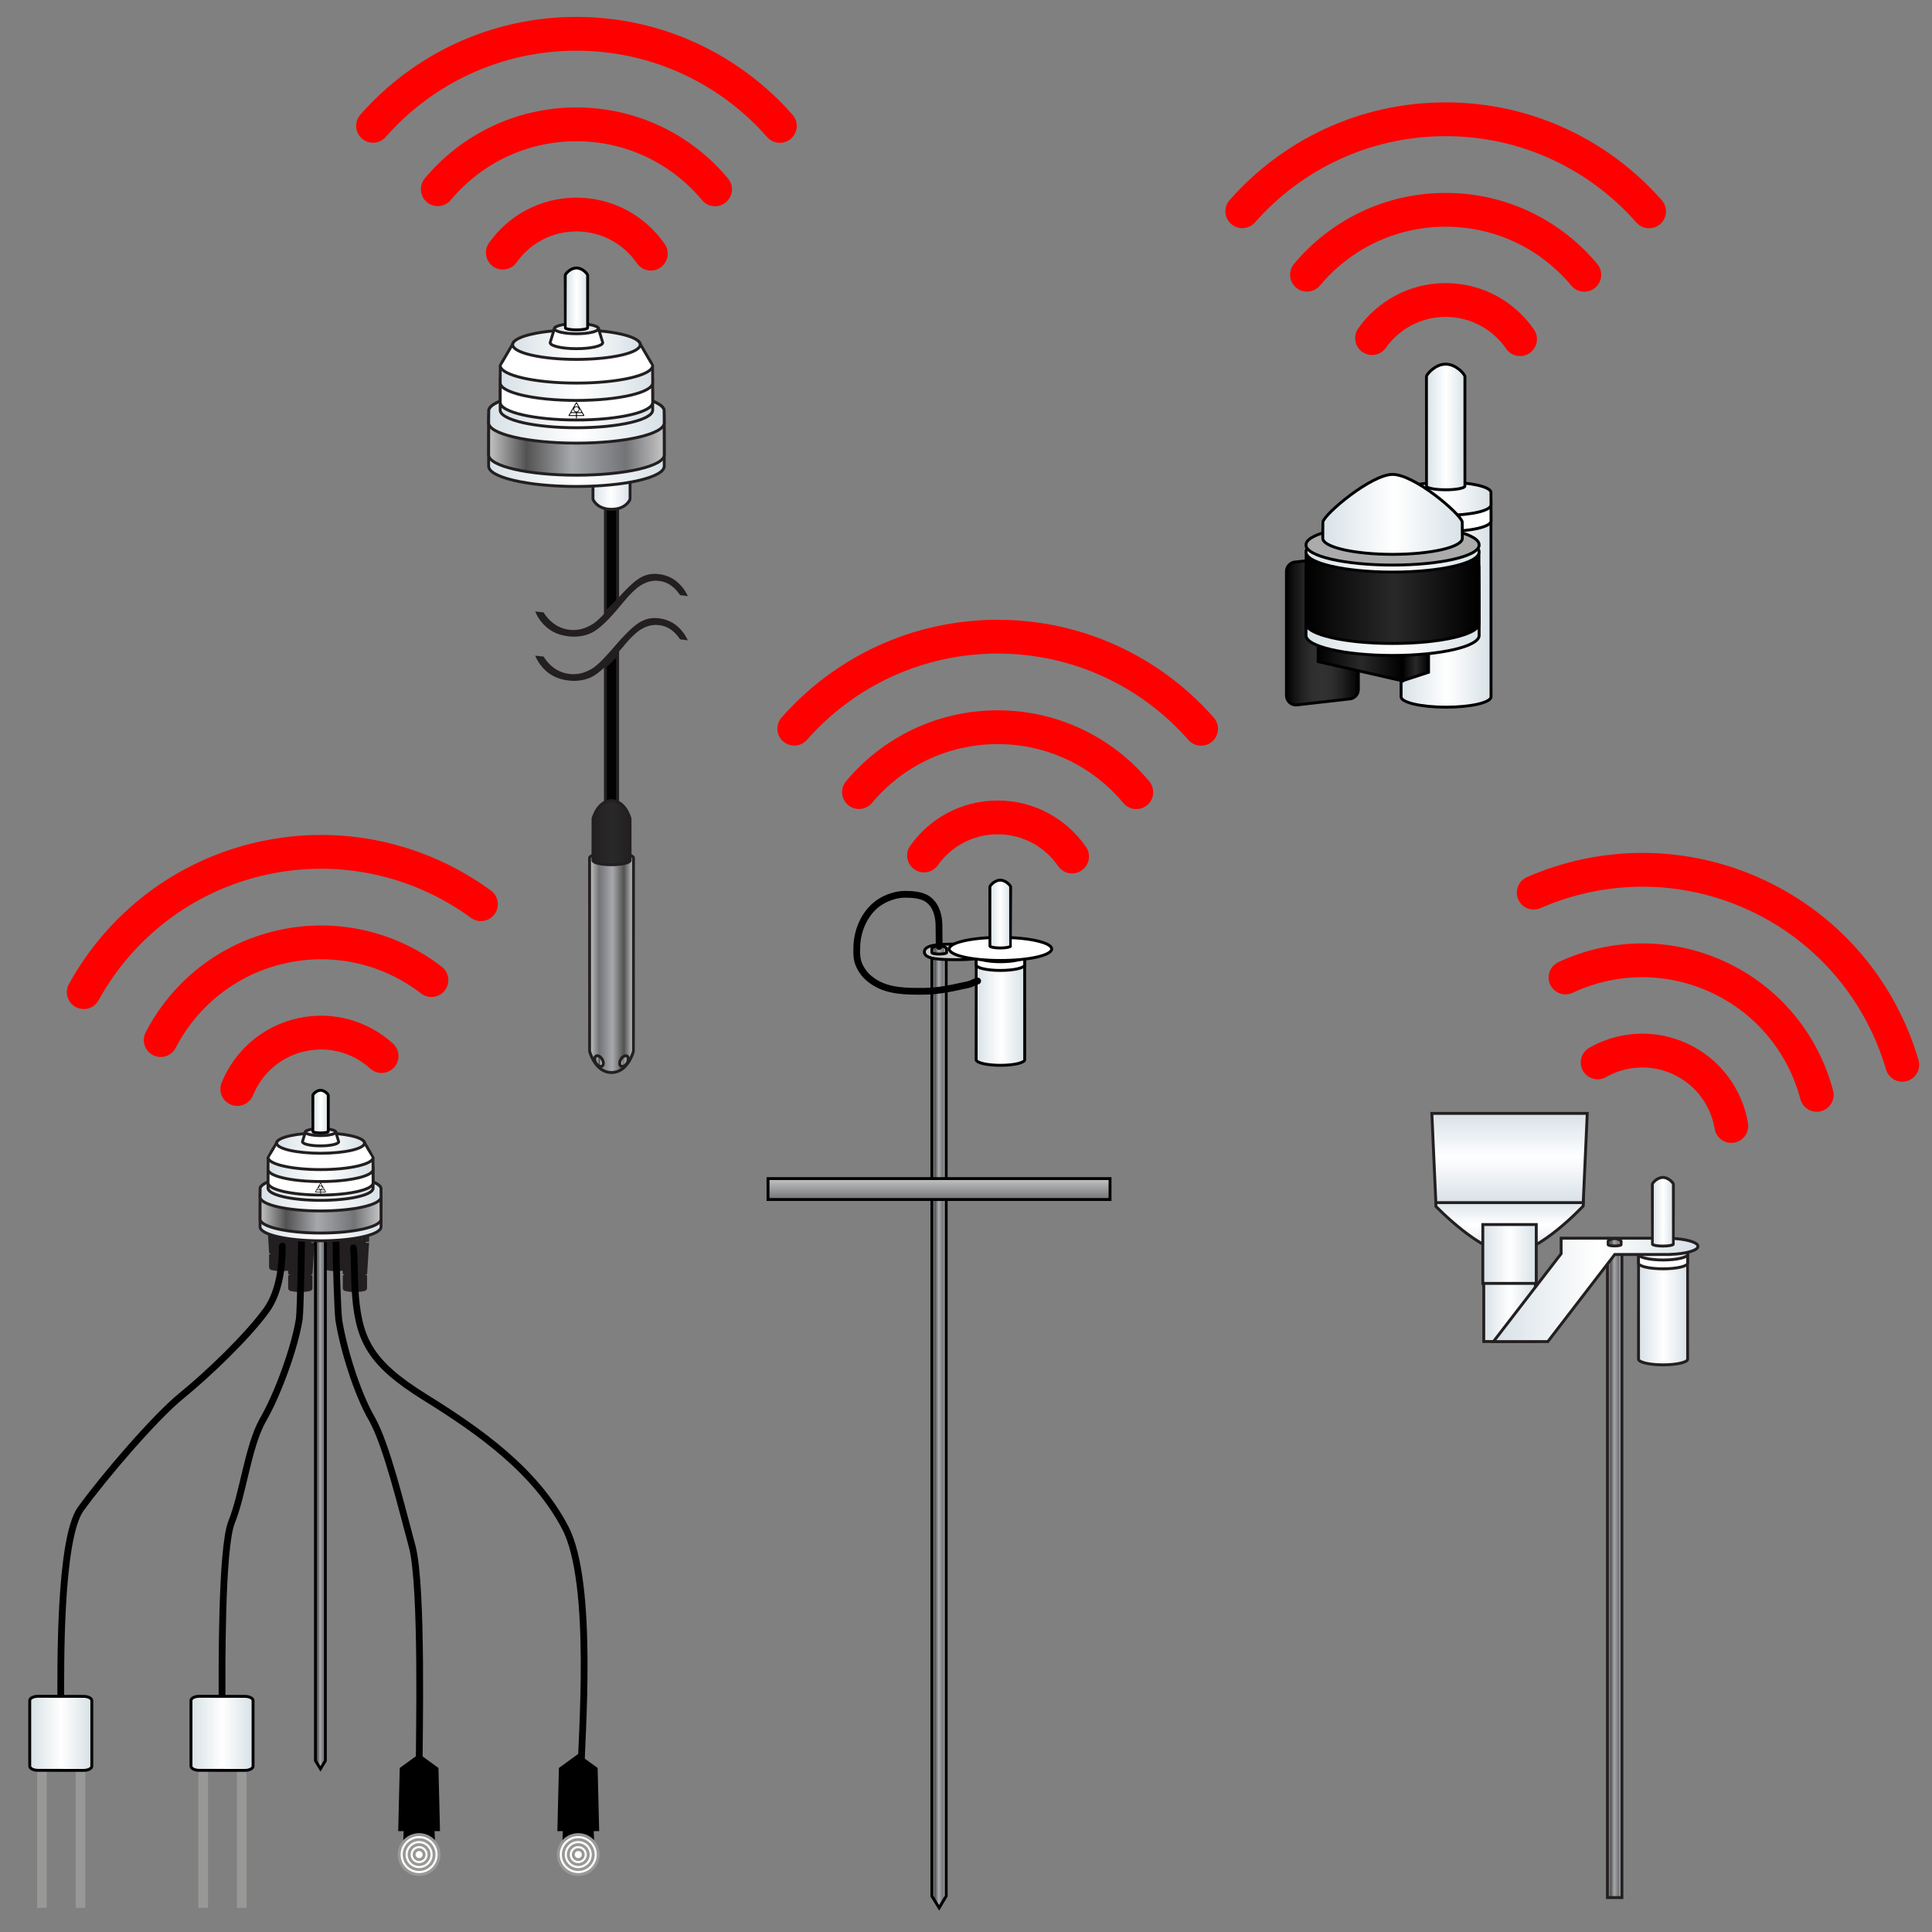 <?xml version="1.0" encoding="utf-8"?>
<!-- Generator: Adobe Illustrator 16.0.0, SVG Export Plug-In . SVG Version: 6.00 Build 0)  -->
<!DOCTYPE svg PUBLIC "-//W3C//DTD SVG 1.1//EN" "http://www.w3.org/Graphics/SVG/1.1/DTD/svg11.dtd">
<svg version="1.1" id="Layer_1" xmlns="http://www.w3.org/2000/svg" xmlns:xlink="http://www.w3.org/1999/xlink" x="0px" y="0px"
	 width="200px" height="200px" viewBox="0 -25 200 200" enable-background="new 0 -25 200 200" xml:space="preserve">
<rect x="0" y="-25" width="200" height="200" fill="#808080" stroke="none"/>
<g>
	<g>
		<g>
			
				<linearGradient id="SVGID_1_" gradientUnits="userSpaceOnUse" x1="-50.234" y1="329.077" x2="-50.234" y2="334.42" gradientTransform="matrix(0 1 1 0 -175.481 156.481)">
				<stop  offset="0" style="stop-color:#D8E1E7"/>
				<stop  offset="0.511" style="stop-color:#FFFFFF"/>
				<stop  offset="0.995" style="stop-color:#D8E1E7"/>
			</linearGradient>
			
				<rect x="153.597" y="98.619" fill="url(#SVGID_1_)" stroke="#231F20" stroke-width="0.3" stroke-miterlimit="10" width="5.343" height="15.256"/>
			
				<linearGradient id="SVGID_2_" gradientUnits="userSpaceOnUse" x1="-46.252" y1="175.227" x2="-46.252" y2="181.003" gradientTransform="matrix(1 0 0 -1 202.52 279.981)">
				<stop  offset="0" style="stop-color:#D8E1E7"/>
				<stop  offset="0.511" style="stop-color:#FFFFFF"/>
				<stop  offset="0.995" style="stop-color:#D8E1E7"/>
			</linearGradient>
			<path fill="url(#SVGID_2_)" stroke="#231F20" stroke-width="0.3" stroke-miterlimit="10" d="M163.896,99.842
				c0,0-4.567,4.911-7.577,4.911s-7.68-4.876-7.68-4.876v-0.9h15.257V99.842z"/>
			
				<linearGradient id="SVGID_3_" gradientUnits="userSpaceOnUse" x1="-51.672" y1="328.981" x2="-51.672" y2="334.515" gradientTransform="matrix(0 1 1 0 -175.481 156.481)">
				<stop  offset="0" style="stop-color:#D8E1E7"/>
				<stop  offset="0.511" style="stop-color:#FFFFFF"/>
				<stop  offset="0.995" style="stop-color:#D8E1E7"/>
			</linearGradient>
			
				<rect x="153.501" y="101.764" fill="url(#SVGID_3_)" stroke="#231F20" stroke-width="0.3" stroke-miterlimit="10" width="5.533" height="6.092"/>
			
				<linearGradient id="SVGID_4_" gradientUnits="userSpaceOnUse" x1="-46.252" y1="180.484" x2="-46.252" y2="189.722" gradientTransform="matrix(1 0 0 -1 202.52 279.981)">
				<stop  offset="0" style="stop-color:#D8E1E7"/>
				<stop  offset="0.511" style="stop-color:#FFFFFF"/>
				<stop  offset="0.995" style="stop-color:#D8E1E7"/>
			</linearGradient>
			<polygon fill="url(#SVGID_4_)" stroke="#231F20" stroke-width="0.3" stroke-miterlimit="10" points="163.896,99.495 
				148.64,99.495 148.224,90.258 164.312,90.258 			"/>
		</g>
		
			<linearGradient id="SVGID_5_" gradientUnits="userSpaceOnUse" x1="-866.015" y1="970.158" x2="-866.015" y2="971.654" gradientTransform="matrix(0 1 1 0 -803.756 1003.85)">
			<stop  offset="0" style="stop-color:#C4C4C4"/>
			<stop  offset="0.215" style="stop-color:#525252"/>
			<stop  offset="0.473" style="stop-color:#A6A8AB"/>
			<stop  offset="0.78" style="stop-color:#737477"/>
			<stop  offset="0.995" style="stop-color:#EAEAEA"/>
		</linearGradient>
		
			<rect x="166.402" y="104.232" fill="url(#SVGID_5_)" stroke="#231F20" stroke-width="0.3" stroke-miterlimit="10" width="1.497" height="67.205"/>
	</g>
	<g>
		
			<linearGradient id="SVGID_6_" gradientUnits="userSpaceOnUse" x1="-32.902" y1="169.76" x2="-27.814" y2="169.76" gradientTransform="matrix(1 0 0 -1 202.52 279.981)">
			<stop  offset="0" style="stop-color:#D8E1E7"/>
			<stop  offset="0.511" style="stop-color:#FFFFFF"/>
			<stop  offset="0.995" style="stop-color:#D8E1E7"/>
		</linearGradient>
		<path fill="url(#SVGID_6_)" stroke="#231F20" stroke-width="0.3" stroke-miterlimit="10" d="M174.706,115.701
			c0,0.324-1.139,0.586-2.544,0.586s-2.544-0.262-2.544-0.586c0-0.013,0.001-10.982,0.004-10.992c0.077-0.31,1.185-0.555,2.54-0.555
			c1.35,0,2.453,0.243,2.538,0.551C174.705,104.717,174.706,115.688,174.706,115.701z"/>
		<path fill="#FFFFFF" stroke="#231F20" stroke-width="0.3" stroke-miterlimit="10" d="M174.706,105.759
			c0,0.325-1.139,0.589-2.544,0.589s-2.544-0.264-2.544-0.589c0-0.011,0.001-0.842,0.004-0.854c0.077-0.308,1.185-0.555,2.54-0.555
			c1.35,0,2.453,0.243,2.538,0.551C174.705,104.913,174.706,105.747,174.706,105.759z"/>
		
			<linearGradient id="SVGID_7_" gradientUnits="userSpaceOnUse" x1="-32.902" y1="175.482" x2="-27.814" y2="175.482" gradientTransform="matrix(1 0 0 -1 202.52 279.981)">
			<stop  offset="0" style="stop-color:#D8E1E7"/>
			<stop  offset="0.511" style="stop-color:#FFFFFF"/>
			<stop  offset="0.995" style="stop-color:#D8E1E7"/>
		</linearGradient>
		<path fill="url(#SVGID_7_)" stroke="#231F20" stroke-width="0.3" stroke-miterlimit="10" d="M174.706,104.845
			c0,0.325-1.139,0.588-2.544,0.588s-2.544-0.263-2.544-0.588c0-0.011,0.001-0.717,0.004-0.729c0.077-0.308,1.185-0.552,2.54-0.552
			c1.35,0,2.453,0.24,2.538,0.548C174.705,104.124,174.706,104.832,174.706,104.845z"/>
		
			<linearGradient id="SVGID_8_" gradientUnits="userSpaceOnUse" x1="-47.919" y1="171.451" x2="-26.747" y2="171.451" gradientTransform="matrix(1 0 0 -1 202.52 279.981)">
			<stop  offset="0" style="stop-color:#D8E1E7"/>
			<stop  offset="0.511" style="stop-color:#FFFFFF"/>
			<stop  offset="0.995" style="stop-color:#D8E1E7"/>
		</linearGradient>
		<path fill="url(#SVGID_8_)" stroke="#231F20" stroke-width="0.3" stroke-miterlimit="10" d="M172.846,103.185v-0.006h-11.24v1.607
			l-7.004,9.093h5.632l6.925-9.015h5.688v-0.006c1.65-0.053,2.928-0.407,2.928-0.838
			C175.773,103.592,174.495,103.237,172.846,103.185z"/>
		
			<linearGradient id="SVGID_9_" gradientUnits="userSpaceOnUse" x1="-31.467" y1="179.541" x2="-29.291" y2="179.541" gradientTransform="matrix(1 0 0 -1 202.52 279.981)">
			<stop  offset="0" style="stop-color:#D8E1E7"/>
			<stop  offset="0.511" style="stop-color:#FFFFFF"/>
			<stop  offset="0.995" style="stop-color:#D8E1E7"/>
		</linearGradient>
		<path fill="url(#SVGID_9_)" stroke="#231F20" stroke-width="0.3" stroke-miterlimit="10" d="M173.229,97.587
			c0,0.003,0,6.2-0.001,6.202c-0.026,0.112-0.503,0.203-1.088,0.203c-0.57,0-1.037-0.085-1.084-0.194
			c-0.002-0.004-0.004-6.206-0.004-6.211c0-0.116,0.488-0.701,1.088-0.701C172.742,96.886,173.229,97.471,173.229,97.587z"/>
	</g>
	
		<linearGradient id="SVGID_10_" gradientUnits="userSpaceOnUse" x1="-36.045" y1="176.383" x2="-34.706" y2="176.383" gradientTransform="matrix(1 0 0 -1 202.52 279.981)">
		<stop  offset="0" style="stop-color:#C4C4C4"/>
		<stop  offset="0.215" style="stop-color:#525252"/>
		<stop  offset="0.473" style="stop-color:#A6A8AB"/>
		<stop  offset="0.78" style="stop-color:#737477"/>
		<stop  offset="0.995" style="stop-color:#EAEAEA"/>
	</linearGradient>
	<path fill="url(#SVGID_10_)" stroke="#231F20" stroke-width="0.3" stroke-miterlimit="10" d="M167.814,103.488
		c0,0.002,0,0.362,0,0.364c-0.016,0.07-0.31,0.125-0.669,0.125c-0.352,0-0.642-0.053-0.67-0.119
		c-0.001-0.004-0.001-0.368-0.001-0.37c0-0.073,0.3-0.27,0.671-0.27C167.515,103.219,167.814,103.415,167.814,103.488z"/>
</g>
<g>
	<g>
		<g>
			<g>
				<g>
					<g>
						<rect x="29.636" y="101.584" fill="#231F20" width="2.917" height="1.965"/>
						<rect x="29.967" y="106.412" fill="#231F20" width="2.255" height="1.6"/>
						<rect x="29.967" y="102.903" fill="#231F20" width="2.255" height="2.046"/>
						<polygon fill="#231F20" points="32.351,106.916 29.838,106.916 29.636,103.654 32.553,103.654 						"/>
						<path fill="#231F20" d="M29.833,107.008v1.349c0,0.156,0.123,0.271,0.283,0.292c0,0,0.413,0.105,0.962,0.105
							c0.549,0,0.982-0.105,0.982-0.105c0.149-0.024,0.285-0.136,0.285-0.292v-1.349H29.833z"/>
						<g>
							<g>
								<rect x="32.268" y="101.776" fill="#333333" width="0.081" height="1.623"/>
							</g>
							<g>
								<rect x="31.782" y="101.776" fill="#333333" width="0.081" height="1.623"/>
							</g>
							<g>
								<rect x="31.294" y="101.776" fill="#333333" width="0.082" height="1.623"/>
							</g>
							<g>
								<rect x="30.808" y="101.776" fill="#333333" width="0.081" height="1.623"/>
							</g>
							<g>
								<rect x="30.321" y="101.776" fill="#333333" width="0.081" height="1.623"/>
							</g>
							<g>
								<rect x="29.834" y="101.776" fill="#333333" width="0.081" height="1.623"/>
							</g>
						</g>
					</g>
				</g>
				<g>
					<g>
						<rect x="35.289" y="101.584" fill="#231F20" width="2.917" height="1.965"/>
						<rect x="35.621" y="106.412" fill="#231F20" width="2.254" height="1.6"/>
						<rect x="35.621" y="102.903" fill="#231F20" width="2.254" height="2.046"/>
						<polygon fill="#231F20" points="38.004,106.916 35.492,106.916 35.289,103.654 38.206,103.654 						"/>
						<path fill="#231F20" d="M35.485,107.008v1.349c0,0.156,0.124,0.271,0.283,0.292c0,0,0.414,0.105,0.962,0.105
							c0.548,0,0.982-0.105,0.982-0.105c0.149-0.024,0.284-0.136,0.284-0.292v-1.349H35.485z"/>
						<g>
							<g>
								<rect x="37.921" y="101.776" fill="#333333" width="0.082" height="1.623"/>
							</g>
							<g>
								<rect x="37.435" y="101.776" fill="#333333" width="0.081" height="1.623"/>
							</g>
							<g>
								<rect x="36.947" y="101.776" fill="#333333" width="0.082" height="1.623"/>
							</g>
							<g>
								<rect x="36.461" y="101.776" fill="#333333" width="0.082" height="1.623"/>
							</g>
							<g>
								<rect x="35.974" y="101.776" fill="#333333" width="0.082" height="1.623"/>
							</g>
							<g>
								<rect x="35.487" y="101.776" fill="#333333" width="0.082" height="1.623"/>
							</g>
						</g>
					</g>
				</g>
				<g>
					<g>
						<rect x="27.658" y="99.418" fill="#231F20" width="2.917" height="1.964"/>
						<rect x="27.989" y="104.245" fill="#231F20" width="2.255" height="1.601"/>
						<rect x="27.989" y="100.736" fill="#231F20" width="2.255" height="2.046"/>
						<polygon fill="#231F20" points="30.372,104.749 27.86,104.749 27.658,101.487 30.576,101.487 						"/>
						<path fill="#231F20" d="M27.854,104.843v1.348c0,0.157,0.123,0.271,0.283,0.291c0,0,0.414,0.106,0.962,0.106
							c0.549,0,0.981-0.104,0.981-0.104c0.15-0.026,0.285-0.136,0.285-0.293v-1.348H27.854z"/>
						<g>
							<g>
								<rect x="30.29" y="99.609" fill="#333333" width="0.081" height="1.623"/>
							</g>
							<g>
								<rect x="29.804" y="99.609" fill="#333333" width="0.081" height="1.623"/>
							</g>
							<g>
								<rect x="29.316" y="99.609" fill="#333333" width="0.082" height="1.623"/>
							</g>
							<g>
								<rect x="28.83" y="99.609" fill="#333333" width="0.081" height="1.623"/>
							</g>
							<g>
								<rect x="28.343" y="99.609" fill="#333333" width="0.082" height="1.623"/>
							</g>
							<g>
								<rect x="27.855" y="99.609" fill="#333333" width="0.082" height="1.623"/>
							</g>
						</g>
					</g>
				</g>
				<g>
					<g>
						<rect x="33.326" y="99.418" fill="#231F20" width="2.917" height="1.964"/>
						<rect x="33.657" y="104.245" fill="#231F20" width="2.255" height="1.601"/>
						<rect x="33.657" y="100.736" fill="#231F20" width="2.255" height="2.046"/>
						<polygon fill="#231F20" points="36.041,104.749 33.529,104.749 33.326,101.487 36.243,101.487 						"/>
						<path fill="#231F20" d="M33.523,104.843v1.348c0,0.157,0.123,0.271,0.283,0.291c0,0,0.414,0.106,0.962,0.106
							s0.982-0.104,0.982-0.104c0.149-0.026,0.284-0.136,0.284-0.293v-1.348H33.523z"/>
						<g>
							<g>
								<rect x="35.958" y="99.609" fill="#333333" width="0.082" height="1.623"/>
							</g>
							<g>
								<rect x="35.471" y="99.609" fill="#333333" width="0.082" height="1.623"/>
							</g>
							<g>
								<rect x="34.985" y="99.609" fill="#333333" width="0.081" height="1.623"/>
							</g>
							<g>
								<rect x="34.498" y="99.609" fill="#333333" width="0.082" height="1.623"/>
							</g>
							<g>
								<rect x="34.011" y="99.609" fill="#333333" width="0.082" height="1.623"/>
							</g>
							<g>
								<rect x="33.524" y="99.609" fill="#333333" width="0.081" height="1.623"/>
							</g>
						</g>
					</g>
				</g>
			</g>
			<g>
				
					<linearGradient id="SVGID_11_" gradientUnits="userSpaceOnUse" x1="-387.181" y1="1377.373" x2="-387.181" y2="1378.398" gradientTransform="matrix(0 1 1 0 -1344.717 513.811)">
					<stop  offset="0" style="stop-color:#C3C3C3"/>
					<stop  offset="0.215" style="stop-color:#535352"/>
					<stop  offset="0.473" style="stop-color:#A7A8AC"/>
					<stop  offset="0.78" style="stop-color:#737678"/>
					<stop  offset="0.995" style="stop-color:#E9E9EA"/>
				</linearGradient>
				<polygon fill="url(#SVGID_11_)" stroke="#000000" stroke-width="0.3" stroke-miterlimit="10" points="32.657,157.268 
					32.657,95.149 33.681,95.149 33.681,157.268 33.177,158.111 				"/>
			</g>
			<g>
				<path fill="none" stroke="#000000" stroke-width="0.7" stroke-linecap="round" stroke-miterlimit="10" d="M22.984,151.011
					c0-2.912-0.091-15.707,0.988-18.441c1.191-2.916,1.696-7.814,3.228-10.551c1.532-2.617,3.331-7.538,3.786-10.511
					c0.113-1.012,0.227-7.07,0.227-8.103"/>
				<path fill="none" stroke="#000000" stroke-width="0.7" stroke-linecap="round" stroke-miterlimit="10" d="M6.292,151.011
					c0-3.355-0.15-16.626,2.044-19.776c2.425-3.355,7.667-9.478,10.432-11.731c2.765-2.252,6.773-6.075,8.799-8.857
					c1.49-2.047,1.661-5.038,1.661-6.647"/>
				<path fill="none" stroke="#000000" stroke-width="0.7" stroke-linecap="round" stroke-miterlimit="10" d="M43.385,158.292
					c0-2.916,0.387-19.144-0.724-23.233c-1.109-4.09-2.625-10.436-4.158-13.172c-1.532-2.616-2.983-7.32-3.438-10.294
					c-0.113-1.012-0.28-5.813-0.28-8.188"/>
				<path fill="none" stroke="#000000" stroke-width="0.7" stroke-linecap="round" stroke-miterlimit="10" d="M60.141,158.662
					c0-3.354,1.426-19.694-1.637-25.534c-3.063-5.84-8.702-9.879-14.522-13.491c-5.82-3.613-6.953-6.067-7.24-11.377
					c-0.08-1.478-0.02-2.905-0.157-4.077"/>
			</g>
			<g>
				
					<linearGradient id="SVGID_12_" gradientUnits="userSpaceOnUse" x1="-175.598" y1="179.94" x2="-163.073" y2="179.94" gradientTransform="matrix(1 0 0 -1 202.52 279.981)">
					<stop  offset="0" style="stop-color:#D8E1E7"/>
					<stop  offset="0.511" style="stop-color:#FFFFFF"/>
					<stop  offset="0.995" style="stop-color:#D8E1E7"/>
				</linearGradient>
				<path fill="url(#SVGID_12_)" stroke="#231F20" stroke-width="0.3" stroke-miterlimit="10" d="M39.447,102.001
					c0,0.8-2.803,1.447-6.262,1.447c-3.458,0-6.263-0.647-6.263-1.447c0-0.028,0.005-3.977,0.011-4.004
					c0.188-0.761,2.915-1.364,6.252-1.364c3.322,0,6.041,0.598,6.249,1.354C39.443,98.018,39.447,101.969,39.447,102.001z"/>
				
					<linearGradient id="SVGID_13_" gradientUnits="userSpaceOnUse" x1="-175.598" y1="180.064" x2="-163.073" y2="180.064" gradientTransform="matrix(1 0 0 -1 202.52 279.981)">
					<stop  offset="0" style="stop-color:#C4C4C4"/>
					<stop  offset="0.215" style="stop-color:#525252"/>
					<stop  offset="0.473" style="stop-color:#A6A8AB"/>
					<stop  offset="0.78" style="stop-color:#737477"/>
					<stop  offset="0.995" style="stop-color:#C4C4C4"/>
				</linearGradient>
				<path fill="url(#SVGID_13_)" stroke="#231F20" stroke-width="0.3" stroke-miterlimit="10" d="M39.447,101.198
					c0,0.799-2.803,1.446-6.262,1.446c-3.458,0-6.263-0.647-6.263-1.446c0-0.028,0.005-2.618,0.011-2.645
					c0.188-0.761,2.915-1.364,6.252-1.364c3.322,0,6.041,0.598,6.249,1.354C39.443,98.575,39.447,101.166,39.447,101.198z"/>
				
					<linearGradient id="SVGID_14_" gradientUnits="userSpaceOnUse" x1="-175.598" y1="181.485" x2="-163.073" y2="181.485" gradientTransform="matrix(1 0 0 -1 202.52 279.981)">
					<stop  offset="0" style="stop-color:#D8E1E7"/>
					<stop  offset="0.511" style="stop-color:#FFFFFF"/>
					<stop  offset="0.995" style="stop-color:#D8E1E7"/>
				</linearGradient>
				<path fill="url(#SVGID_14_)" stroke="#231F20" stroke-width="0.3" stroke-miterlimit="10" d="M39.447,98.91
					c0,0.799-2.803,1.447-6.262,1.447c-3.458,0-6.263-0.648-6.263-1.447c0-0.029,0.005-0.886,0.011-0.913
					c0.188-0.761,2.915-1.364,6.252-1.364c3.322,0,6.041,0.598,6.249,1.354C39.443,98.018,39.447,98.879,39.447,98.91z"/>
				
					<linearGradient id="SVGID_15_" gradientUnits="userSpaceOnUse" x1="-174.773" y1="183.062" x2="-163.897" y2="183.062" gradientTransform="matrix(1 0 0 -1 202.52 279.981)">
					<stop  offset="0" style="stop-color:#D8E1E7"/>
					<stop  offset="0.511" style="stop-color:#FFFFFF"/>
					<stop  offset="0.995" style="stop-color:#D8E1E7"/>
				</linearGradient>
				<path fill="url(#SVGID_15_)" stroke="#231F20" stroke-width="0.3" stroke-miterlimit="10" d="M38.624,98.003
					c0,0.695-2.435,1.257-5.438,1.257c-3.004,0-5.438-0.563-5.438-1.257c0-0.024,0.003-2.218,0.009-2.242
					c0.164-0.661,2.531-1.185,5.429-1.185c2.885,0,5.246,0.52,5.426,1.176C38.619,95.779,38.624,97.977,38.624,98.003z"/>
				<path fill="#FFFFFF" stroke="#231F20" stroke-width="0.3" stroke-miterlimit="10" d="M38.624,97.452
					c0,0.695-2.435,1.257-5.438,1.257c-3.004,0-5.438-0.562-5.438-1.257c0-0.024,0.003-1.245,0.009-1.27
					c0.164-0.66,2.531-1.184,5.429-1.184c2.885,0,5.246,0.519,5.426,1.176C38.619,96.201,38.624,97.424,38.624,97.452z"/>
				
					<linearGradient id="SVGID_16_" gradientUnits="userSpaceOnUse" x1="-174.773" y1="184.452" x2="-163.897" y2="184.452" gradientTransform="matrix(1 0 0 -1 202.52 279.981)">
					<stop  offset="0" style="stop-color:#D8E1E7"/>
					<stop  offset="0.511" style="stop-color:#FFFFFF"/>
					<stop  offset="0.995" style="stop-color:#D8E1E7"/>
				</linearGradient>
				<path fill="url(#SVGID_16_)" stroke="#231F20" stroke-width="0.3" stroke-miterlimit="10" d="M38.624,96.055
					c0,0.696-2.435,1.258-5.438,1.258c-3.004,0-5.438-0.563-5.438-1.258c0-0.024,0.003-1.102,0.009-1.125
					c0.164-0.661,2.531-1.185,5.429-1.185c2.885,0,5.246,0.52,5.426,1.176C38.619,94.948,38.624,96.028,38.624,96.055z"/>
				<path fill="#FFFFFF" stroke="#231F20" stroke-width="0.3" stroke-miterlimit="10" d="M38.624,94.818
					c0,0.695-2.435,1.258-5.438,1.258c-3.004,0-5.438-0.563-5.438-1.258c0-0.024,0.869-1.472,0.874-1.497
					c0.164-0.661,1.667-0.442,4.564-0.442c2.885,0,4.38-0.222,4.561,0.434C37.753,93.34,38.624,94.791,38.624,94.818z"/>
				
					<linearGradient id="SVGID_17_" gradientUnits="userSpaceOnUse" x1="-173.882" y1="186.647" x2="-164.788" y2="186.647" gradientTransform="matrix(1 0 0 -1 202.52 279.981)">
					<stop  offset="0" style="stop-color:#D8E1E7"/>
					<stop  offset="0.511" style="stop-color:#FFFFFF"/>
					<stop  offset="0.995" style="stop-color:#D8E1E7"/>
				</linearGradient>
				<path fill="url(#SVGID_17_)" stroke="#231F20" stroke-width="0.3" stroke-miterlimit="10" d="M37.732,93.334
					c0,0.581-2.035,1.052-4.547,1.052c-2.511,0-4.547-0.471-4.547-1.052c0-0.02,0.002-0.042,0.007-0.063
					c0.137-0.552,2.117-0.991,4.54-0.991c2.413,0,4.386,0.435,4.538,0.983C37.729,93.288,37.732,93.312,37.732,93.334z"/>
				<path fill="#FFFFFF" stroke="#231F20" stroke-width="0.3" stroke-miterlimit="10" d="M35.06,93.188
					c0,0.238-0.839,0.433-1.875,0.433s-1.875-0.194-1.875-0.433c0-0.008,0.299-0.991,0.302-1c0.056-0.228,0.574-0.152,1.573-0.152
					c0.995,0,1.51-0.077,1.573,0.149C34.76,92.195,35.06,93.179,35.06,93.188z"/>
				
					<linearGradient id="SVGID_18_" gradientUnits="userSpaceOnUse" x1="-170.902" y1="187.787" x2="-167.767" y2="187.787" gradientTransform="matrix(1 0 0 -1 202.52 279.981)">
					<stop  offset="0" style="stop-color:#D8E1E7"/>
					<stop  offset="0.511" style="stop-color:#FFFFFF"/>
					<stop  offset="0.995" style="stop-color:#D8E1E7"/>
				</linearGradient>
				<path fill="url(#SVGID_18_)" stroke="#231F20" stroke-width="0.3" stroke-miterlimit="10" d="M34.753,92.193
					c0,0.201-0.702,0.363-1.568,0.363c-0.866,0-1.568-0.162-1.568-0.363c0-0.007,0-0.015,0.002-0.021
					c0.047-0.191,0.73-0.341,1.566-0.341c0.833,0,1.513,0.149,1.565,0.339C34.752,92.177,34.753,92.185,34.753,92.193z"/>
				<g>
					<g>
						<g>
							<path d="M33.217,98.423c0,0.06,0,0.116,0,0.175c-0.022,0-0.042,0-0.063,0c0-0.059,0-0.115,0-0.175c-0.008,0-0.014,0-0.021,0
								c-0.158,0-0.317,0-0.475,0c-0.013,0-0.027-0.001-0.035-0.016c-0.009-0.014-0.003-0.026,0.004-0.038
								c0.025-0.042,0.05-0.085,0.075-0.127c0.029-0.051,0.059-0.101,0.087-0.152c0.029-0.048,0.057-0.099,0.085-0.149
								c0.029-0.05,0.059-0.1,0.088-0.15c0.029-0.051,0.058-0.104,0.087-0.154c0.029-0.051,0.059-0.101,0.088-0.151
								c0.005-0.009,0.011-0.019,0.016-0.029c0.007-0.012,0.018-0.017,0.031-0.017c0.013,0,0.023,0.006,0.03,0.017
								c0.053,0.092,0.106,0.185,0.159,0.275c0.041,0.071,0.082,0.144,0.124,0.216c0.047,0.083,0.096,0.166,0.144,0.249
								c0.034,0.059,0.067,0.117,0.102,0.176c0.016,0.028,0.002,0.051-0.032,0.051c-0.158,0-0.317,0-0.475,0
								C33.232,98.423,33.226,98.423,33.217,98.423z M33.183,98.108c0.095,0,0.162-0.071,0.164-0.156
								c0.003-0.097-0.073-0.166-0.156-0.168c-0.1-0.004-0.168,0.073-0.171,0.158C33.018,98.037,33.093,98.109,33.183,98.108z
								 M33.218,98.361c0.15,0,0.299,0,0.449,0c-0.001-0.004-0.002-0.007-0.004-0.009c-0.023-0.042-0.047-0.082-0.07-0.124
								c-0.005-0.009-0.01-0.013-0.021-0.013c-0.112,0.001-0.225,0.001-0.338,0.001c-0.005,0-0.009,0.001-0.015,0.001
								C33.218,98.266,33.218,98.313,33.218,98.361z M33.152,98.361c0-0.05,0-0.097,0-0.144c-0.002,0-0.002,0-0.002,0
								c-0.119,0-0.237-0.001-0.355,0c-0.005,0-0.014,0.005-0.018,0.01c-0.016,0.026-0.03,0.052-0.044,0.081
								c-0.01,0.017-0.02,0.035-0.029,0.053C32.854,98.361,33.002,98.361,33.152,98.361z M33.549,98.153
								c-0.053-0.092-0.105-0.182-0.158-0.274c0.027,0.094-0.006,0.223-0.154,0.274C33.341,98.153,33.444,98.153,33.549,98.153z
								 M32.974,97.89c-0.051,0.089-0.101,0.176-0.152,0.264c0.105,0,0.207,0,0.312,0C33.001,98.109,32.953,97.995,32.974,97.89z
								 M33.338,97.789c-0.051-0.087-0.101-0.176-0.153-0.266c-0.052,0.089-0.101,0.177-0.15,0.261
								C33.137,97.707,33.237,97.707,33.338,97.789z"/>
						</g>
					</g>
				</g>
				
					<linearGradient id="SVGID_19_" gradientUnits="userSpaceOnUse" x1="-825.173" y1="-1201.133" x2="-823.575" y2="-1201.133" gradientTransform="matrix(1 0 0 -1 857.56 -1111.059)">
					<stop  offset="0" style="stop-color:#D7E1E5"/>
					<stop  offset="0.511" style="stop-color:#FFFFFF"/>
					<stop  offset="0.995" style="stop-color:#D7E1E5"/>
				</linearGradient>
				<path fill="url(#SVGID_19_)" stroke="#000000" stroke-width="0.3" stroke-miterlimit="10" d="M33.984,88.381
					c0,0.002-0.001,3.75-0.002,3.753c-0.019,0.082-0.368,0.147-0.797,0.147c-0.419,0-0.762-0.062-0.796-0.141
					c-0.002-0.005-0.003-3.755-0.003-3.76c0-0.085,0.357-0.515,0.799-0.515C33.627,87.866,33.984,88.296,33.984,88.381z"/>
			</g>
		</g>
		<g>
			<g>
				<line fill="none" stroke="#989897" stroke-miterlimit="10" x1="8.336" y1="156.913" x2="8.336" y2="172.5"/>
				<line fill="none" stroke="#989897" stroke-miterlimit="10" x1="4.343" y1="156.913" x2="4.343" y2="172.5"/>
				
					<linearGradient id="SVGID_20_" gradientUnits="userSpaceOnUse" x1="14469.137" y1="-365.496" x2="14475.562" y2="-365.496" gradientTransform="matrix(1 0 0 -1 -14466.059 -211.06)">
					<stop  offset="0" style="stop-color:#D7E1E5"/>
					<stop  offset="0.511" style="stop-color:#FFFFFF"/>
					<stop  offset="0.995" style="stop-color:#D7E1E5"/>
				</linearGradient>
				<path fill="url(#SVGID_20_)" stroke="#000000" stroke-width="0.3" stroke-miterlimit="10" d="M9.504,157.835
					c0,0.24-0.383,0.435-0.856,0.435l-4.713-0.006c-0.473,0-0.857-0.196-0.857-0.438v-6.789c0-0.242,0.384-0.437,0.857-0.437
					l4.713,0.008c0.473,0,0.856,0.194,0.856,0.435V157.835z"/>
			</g>
			<g>
				<line fill="none" stroke="#989897" stroke-miterlimit="10" x1="25.029" y1="156.913" x2="25.029" y2="172.5"/>
				<line fill="none" stroke="#989897" stroke-miterlimit="10" x1="21.036" y1="156.913" x2="21.036" y2="172.5"/>
				
					<linearGradient id="SVGID_21_" gradientUnits="userSpaceOnUse" x1="14485.83" y1="-365.496" x2="14492.256" y2="-365.496" gradientTransform="matrix(1 0 0 -1 -14466.059 -211.06)">
					<stop  offset="0" style="stop-color:#D7E1E5"/>
					<stop  offset="0.511" style="stop-color:#FFFFFF"/>
					<stop  offset="0.995" style="stop-color:#D7E1E5"/>
				</linearGradient>
				<path fill="url(#SVGID_21_)" stroke="#000000" stroke-width="0.3" stroke-miterlimit="10" d="M26.197,157.835
					c0,0.24-0.384,0.435-0.856,0.435l-4.713-0.006c-0.473,0-0.857-0.196-0.857-0.438v-6.789c0-0.242,0.384-0.437,0.857-0.437
					l4.713,0.008c0.473,0,0.856,0.194,0.856,0.435V157.835z"/>
			</g>
		</g>
	</g>
	<g>
		<polygon points="45.039,165.9 41.732,165.9 41.931,161.154 43.386,160.097 44.841,161.154 		"/>
		<g>
			<circle fill="#FFFFFF" stroke="#989897" stroke-width="0.3" stroke-miterlimit="10" cx="43.386" cy="166.985" r="2.066"/>
			<circle fill="#FFFFFF" stroke="#989897" stroke-width="0.3" stroke-miterlimit="10" cx="43.386" cy="166.985" r="1.55"/>
			<circle fill="#FFFFFF" stroke="#989897" stroke-width="0.3" stroke-miterlimit="10" cx="43.386" cy="166.986" r="1.033"/>
			<circle fill="#FFFFFF" stroke="#989897" stroke-width="0.3" stroke-miterlimit="10" cx="43.386" cy="166.986" r="0.516"/>
		</g>
		<polygon points="45.549,164.557 41.222,164.557 41.381,158.019 43.386,156.563 45.39,158.019 		"/>
	</g>
	<g>
		<polygon points="61.516,165.9 58.208,165.9 58.407,161.154 59.862,160.097 61.317,161.154 		"/>
		<g>
			<circle fill="#FFFFFF" stroke="#989897" stroke-width="0.3" stroke-miterlimit="10" cx="59.862" cy="166.985" r="2.066"/>
			<circle fill="#FFFFFF" stroke="#989897" stroke-width="0.3" stroke-miterlimit="10" cx="59.862" cy="166.985" r="1.55"/>
			<circle fill="#FFFFFF" stroke="#989897" stroke-width="0.3" stroke-miterlimit="10" cx="59.862" cy="166.986" r="1.033"/>
			<circle fill="#FFFFFF" stroke="#989897" stroke-width="0.3" stroke-miterlimit="10" cx="59.862" cy="166.986" r="0.516"/>
		</g>
		<polygon points="62.026,164.557 57.699,164.557 57.858,158.019 59.862,156.563 61.867,158.019 		"/>
	</g>
</g>
<g>
	<g>
		<g>
			
				<linearGradient id="SVGID_22_" gradientUnits="userSpaceOnUse" x1="-880.773" y1="899.224" x2="-880.773" y2="900.703" gradientTransform="matrix(0 1 1 0 -802.756 1003.85)">
				<stop  offset="0" style="stop-color:#C4C4C4"/>
				<stop  offset="0.215" style="stop-color:#525252"/>
				<stop  offset="0.473" style="stop-color:#A7A9AC"/>
				<stop  offset="0.78" style="stop-color:#737577"/>
				<stop  offset="0.995" style="stop-color:#EAEAEA"/>
			</linearGradient>
			<polygon fill="url(#SVGID_22_)" stroke="#000000" stroke-width="0.3" stroke-miterlimit="10" points="96.468,171.281 
				96.468,73.653 97.948,73.653 97.948,171.281 97.22,172.5 			"/>
		</g>
		<g>
			
				<linearGradient id="SVGID_23_" gradientUnits="userSpaceOnUse" x1="-101.467" y1="200.694" x2="-96.444" y2="200.694" gradientTransform="matrix(1 0 0 -1 202.52 279.981)">
				<stop  offset="0" style="stop-color:#D8E2E7"/>
				<stop  offset="0.511" style="stop-color:#FFFFFF"/>
				<stop  offset="0.995" style="stop-color:#D8E2E7"/>
			</linearGradient>
			<path fill="url(#SVGID_23_)" stroke="#000000" stroke-width="0.3" stroke-miterlimit="10" d="M106.076,84.699
				c0,0.319-1.123,0.581-2.511,0.581c-1.387,0-2.513-0.261-2.513-0.581c0-0.012,0.001-10.848,0.005-10.858
				c0.074-0.306,1.171-0.548,2.509-0.548c1.333,0,2.424,0.24,2.508,0.543C106.075,73.849,106.076,84.687,106.076,84.699z"/>
			<path fill="#FFFFFF" stroke="#000000" stroke-width="0.3" stroke-miterlimit="10" d="M106.076,74.878
				c0,0.321-1.123,0.581-2.511,0.581c-1.387,0-2.513-0.26-2.513-0.581c0-0.011,0.001-0.832,0.005-0.843
				c0.074-0.305,1.171-0.545,2.509-0.545c1.333,0,2.424,0.239,2.508,0.542C106.075,74.044,106.076,74.865,106.076,74.878z"/>
			
				<linearGradient id="SVGID_24_" gradientUnits="userSpaceOnUse" x1="-101.467" y1="206.348" x2="-96.444" y2="206.348" gradientTransform="matrix(1 0 0 -1 202.52 279.981)">
				<stop  offset="0" style="stop-color:#D8E2E7"/>
				<stop  offset="0.511" style="stop-color:#FFFFFF"/>
				<stop  offset="0.995" style="stop-color:#D8E2E7"/>
			</linearGradient>
			<path fill="url(#SVGID_24_)" stroke="#000000" stroke-width="0.3" stroke-miterlimit="10" d="M106.076,73.977
				c0,0.321-1.123,0.581-2.511,0.581c-1.387,0-2.513-0.26-2.513-0.581c0-0.011,0.001-0.709,0.005-0.72
				c0.074-0.306,1.171-0.547,2.509-0.547c1.333,0,2.424,0.24,2.508,0.543C106.075,73.264,106.076,73.964,106.076,73.977z"/>
			<path fill="#CCCCCC" stroke="#000000" stroke-width="0.3" stroke-miterlimit="10" d="M102.86,73.539
				c0,0.446-1.605,0.807-3.584,0.807c-1.98,0-3.586-0.035-3.586-0.807c0-0.772,1.605-0.807,3.586-0.807
				C101.255,72.732,102.86,73.094,102.86,73.539z"/>
			
				<ellipse fill="#FFFFFF" stroke="#000000" stroke-width="0.3" stroke-miterlimit="10" cx="103.566" cy="73.234" rx="5.305" ry="1.194"/>
			
				<linearGradient id="SVGID_25_" gradientUnits="userSpaceOnUse" x1="-100.051" y1="210.357" x2="-97.9" y2="210.357" gradientTransform="matrix(1 0 0 -1 202.52 279.981)">
				<stop  offset="0" style="stop-color:#D8E2E7"/>
				<stop  offset="0.511" style="stop-color:#FFFFFF"/>
				<stop  offset="0.995" style="stop-color:#D8E2E7"/>
			</linearGradient>
			<path fill="url(#SVGID_25_)" stroke="#000000" stroke-width="0.3" stroke-miterlimit="10" d="M104.62,66.806
				c0,0.003,0,6.125-0.003,6.129c-0.024,0.11-0.495,0.199-1.072,0.199c-0.564,0-1.025-0.085-1.072-0.192
				c-0.002-0.006-0.004-6.13-0.004-6.136c0-0.115,0.482-0.693,1.076-0.693C104.139,66.113,104.62,66.691,104.62,66.806z"/>
			
				<linearGradient id="SVGID_26_" gradientUnits="userSpaceOnUse" x1="-106.058" y1="206.649" x2="-104.53" y2="206.649" gradientTransform="matrix(1 0 0 -1 202.52 279.981)">
				<stop  offset="0" style="stop-color:#C4C4C4"/>
				<stop  offset="0.215" style="stop-color:#525252"/>
				<stop  offset="0.473" style="stop-color:#A7A9AC"/>
				<stop  offset="0.78" style="stop-color:#737577"/>
				<stop  offset="0.995" style="stop-color:#EAEAEA"/>
			</linearGradient>
			<path fill="url(#SVGID_26_)" stroke="#000000" stroke-width="0.3" stroke-miterlimit="10" d="M97.99,73.205
				c0,0.002,0,0.413-0.001,0.416c-0.019,0.078-0.352,0.142-0.762,0.142c-0.4,0-0.729-0.059-0.762-0.136
				c-0.001-0.005-0.002-0.418-0.002-0.422c0-0.082,0.342-0.305,0.764-0.305C97.648,72.9,97.99,73.123,97.99,73.205z"/>
		</g>
	</g>
	
		<linearGradient id="SVGID_27_" gradientUnits="userSpaceOnUse" x1="-3316.581" y1="-5503.247" x2="-3316.581" y2="-5501.08" gradientTransform="matrix(-1 0 0 1 -3219.373 5600.254)">
		<stop  offset="0" style="stop-color:#C4C4C4"/>
		<stop  offset="1" style="stop-color:#737577"/>
	</linearGradient>
	
		<rect x="79.505" y="97.007" fill="url(#SVGID_27_)" stroke="#000000" stroke-width="0.3" stroke-miterlimit="10" width="35.405" height="2.167"/>
	<path fill="none" stroke="#000000" stroke-width="0.7" stroke-linecap="round" stroke-miterlimit="10" d="M97.223,72.979
		c0-0.359-0.019-1.683-0.019-2.088c0-1.009-0.249-2.118-1.109-2.768c-0.656-0.497-1.674-0.544-2.442-0.545
		c-0.828-0.002-1.808,0.325-2.515,0.771c-1.522,0.957-2.378,2.814-2.439,4.583c-0.024,0.712-0.045,1.386,0.267,2.034
		c0.354,0.735,0.762,1.184,1.437,1.642c1.541,1.045,3.524,1.023,5.321,1.008c1.275-0.01,2.669-0.278,3.896-0.561
		c0.313-0.073,0.606-0.105,0.899-0.219c0.234-0.093,0.443-0.218,0.688-0.283"/>
</g>
<g>
	<g>
		<g>
			<g>
				<polygon fill="#020202" stroke="#231F20" stroke-width="0.3" stroke-miterlimit="10" points="62.671,38.436 63.937,37.18 
					63.937,26.008 62.671,26.008 				"/>
				<polygon fill="#020202" stroke="#231F20" stroke-width="0.3" stroke-miterlimit="10" points="63.937,42.727 62.671,43.982 
					62.671,58.654 63.937,58.654 				"/>
				
					<linearGradient id="SVGID_28_" gradientUnits="userSpaceOnUse" x1="-8004.869" y1="-4523.076" x2="-8001.024" y2="-4523.076" gradientTransform="matrix(-1 0 0 -1 -7939.643 -4497.068)">
					<stop  offset="0" style="stop-color:#D8E1E7"/>
					<stop  offset="0.511" style="stop-color:#FFFFFF"/>
					<stop  offset="0.995" style="stop-color:#D8E1E7"/>
				</linearGradient>
				<path fill="url(#SVGID_28_)" stroke="#231F20" stroke-width="0.3" stroke-miterlimit="10" d="M61.382,24.738
					c0-0.245,0.861-0.444,1.922-0.444s1.923,0.199,1.923,0.444c0,0.009-0.001,1.915-0.004,1.923
					c-0.058,0.234-0.558,1.061-1.92,1.061c-1.361,0-1.854-0.826-1.918-1.058C61.383,26.654,61.382,24.748,61.382,24.738z"/>
				
					<linearGradient id="SVGID_29_" gradientUnits="userSpaceOnUse" x1="-8005.221" y1="-4392.729" x2="-8000.673" y2="-4392.729" gradientTransform="matrix(-1 0 0 -1 -7939.643 -4318.068)">
					<stop  offset="0" style="stop-color:#C4C4C4"/>
					<stop  offset="0.215" style="stop-color:#525252"/>
					<stop  offset="0.473" style="stop-color:#A6A8AB"/>
					<stop  offset="0.78" style="stop-color:#737477"/>
					<stop  offset="0.995" style="stop-color:#C4C4C4"/>
				</linearGradient>
				<path fill="url(#SVGID_29_)" stroke="#231F20" stroke-width="0.3" stroke-miterlimit="10" d="M61.031,63.819
					c0-0.291,1.018-0.526,2.273-0.526c1.256,0,2.274,0.235,2.274,0.526c0,0.009-0.001,19.988-0.005,19.999
					c-0.068,0.275-0.658,2.21-2.27,2.21c-1.61,0-2.193-1.933-2.269-2.207C61.032,83.81,61.031,63.83,61.031,63.819z"/>
				
					<linearGradient id="SVGID_30_" gradientUnits="userSpaceOnUse" x1="-55.246" y1="100.758" x2="-51.402" y2="100.758" gradientTransform="matrix(1 0 0 1 116.629 -39.556)">
					<stop  offset="0" style="stop-color:#231F20"/>
					<stop  offset="0.511" style="stop-color:#292929"/>
					<stop  offset="0.995" style="stop-color:#231F20"/>
				</linearGradient>
				<path fill="url(#SVGID_30_)" stroke="#231F20" stroke-width="0.3" stroke-miterlimit="10" d="M65.227,64.071
					c0,0.246-0.861,0.444-1.922,0.444s-1.922-0.198-1.922-0.444c0-0.009,0.001-4.307,0.003-4.316
					c0.059-0.233,0.558-1.868,1.919-1.868c1.362,0,1.855,1.633,1.918,1.866C65.226,59.762,65.227,64.062,65.227,64.071z"/>
				
					<linearGradient id="SVGID_31_" gradientUnits="userSpaceOnUse" x1="-104.455" y1="911.451" x2="-86.278" y2="911.451" gradientTransform="matrix(1 0 0 1 155.04 -891.039)">
					<stop  offset="0" style="stop-color:#D8E1E7"/>
					<stop  offset="0.511" style="stop-color:#FFFFFF"/>
					<stop  offset="0.995" style="stop-color:#D8E1E7"/>
				</linearGradient>
				<path fill="url(#SVGID_31_)" stroke="#231F20" stroke-width="0.3" stroke-miterlimit="10" d="M68.762,23.257
					c0,1.16-4.069,2.101-9.088,2.101c-5.02,0-9.089-0.941-9.089-2.101c0-0.041,0.005-5.772,0.015-5.812
					c0.273-1.104,4.232-1.979,9.074-1.979c4.822,0,8.767,0.868,9.07,1.965C68.756,17.476,68.762,23.212,68.762,23.257z"/>
				
					<linearGradient id="SVGID_32_" gradientUnits="userSpaceOnUse" x1="-104.455" y1="911.273" x2="-86.278" y2="911.273" gradientTransform="matrix(1 0 0 1 155.04 -891.039)">
					<stop  offset="0" style="stop-color:#C4C4C4"/>
					<stop  offset="0.215" style="stop-color:#525252"/>
					<stop  offset="0.473" style="stop-color:#A6A8AB"/>
					<stop  offset="0.78" style="stop-color:#737477"/>
					<stop  offset="0.995" style="stop-color:#C4C4C4"/>
				</linearGradient>
				<path fill="url(#SVGID_32_)" stroke="#231F20" stroke-width="0.3" stroke-miterlimit="10" d="M68.762,22.09
					c0,1.161-4.069,2.102-9.088,2.102c-5.02,0-9.089-0.94-9.089-2.102c0-0.04,0.005-3.797,0.015-3.837
					c0.273-1.104,4.232-1.979,9.074-1.979c4.822,0,8.767,0.868,9.07,1.964C68.756,18.284,68.762,22.045,68.762,22.09z"/>
				
					<linearGradient id="SVGID_33_" gradientUnits="userSpaceOnUse" x1="-104.455" y1="909.209" x2="-86.278" y2="909.209" gradientTransform="matrix(1 0 0 1 155.04 -891.039)">
					<stop  offset="0" style="stop-color:#D8E1E7"/>
					<stop  offset="0.511" style="stop-color:#FFFFFF"/>
					<stop  offset="0.995" style="stop-color:#D8E1E7"/>
				</linearGradient>
				<path fill="url(#SVGID_33_)" stroke="#231F20" stroke-width="0.3" stroke-miterlimit="10" d="M68.762,18.771
					c0,1.16-4.069,2.101-9.088,2.101c-5.02,0-9.089-0.941-9.089-2.101c0-0.041,0.005-1.286,0.015-1.326
					c0.273-1.104,4.232-1.979,9.074-1.979c4.822,0,8.767,0.868,9.07,1.965C68.756,17.476,68.762,18.725,68.762,18.771z"/>
				
					<linearGradient id="SVGID_34_" gradientUnits="userSpaceOnUse" x1="-103.259" y1="906.92" x2="-87.475" y2="906.92" gradientTransform="matrix(1 0 0 1 155.04 -891.039)">
					<stop  offset="0" style="stop-color:#D8E1E7"/>
					<stop  offset="0.511" style="stop-color:#FFFFFF"/>
					<stop  offset="0.995" style="stop-color:#D8E1E7"/>
				</linearGradient>
				<path fill="url(#SVGID_34_)" stroke="#231F20" stroke-width="0.3" stroke-miterlimit="10" d="M67.565,17.456
					c0,1.007-3.533,1.824-7.892,1.824c-4.36,0-7.893-0.817-7.893-1.824c0-0.036,0.004-3.22,0.013-3.255
					c0.238-0.958,3.674-1.718,7.88-1.718c4.187,0,7.613,0.753,7.876,1.706C67.561,14.228,67.565,17.417,67.565,17.456z"/>
				<path fill="#FFFFFF" stroke="#231F20" stroke-width="0.3" stroke-miterlimit="10" d="M67.565,16.654
					c0,1.008-3.533,1.824-7.892,1.824c-4.36,0-7.893-0.816-7.893-1.824c0-0.035,0.004-1.806,0.013-1.841
					c0.238-0.959,3.674-1.719,7.88-1.719c4.187,0,7.613,0.753,7.876,1.707C67.561,14.839,67.565,16.615,67.565,16.654z"/>
				
					<linearGradient id="SVGID_35_" gradientUnits="userSpaceOnUse" x1="-103.259" y1="904.902" x2="-87.475" y2="904.902" gradientTransform="matrix(1 0 0 1 155.04 -891.039)">
					<stop  offset="0" style="stop-color:#D8E1E7"/>
					<stop  offset="0.511" style="stop-color:#FFFFFF"/>
					<stop  offset="0.995" style="stop-color:#D8E1E7"/>
				</linearGradient>
				<path fill="url(#SVGID_35_)" stroke="#231F20" stroke-width="0.3" stroke-miterlimit="10" d="M67.565,14.627
					c0,1.008-3.533,1.825-7.892,1.825c-4.36,0-7.893-0.816-7.893-1.825c0-0.035,0.004-1.599,0.013-1.634
					c0.238-0.959,3.674-1.718,7.88-1.718c4.187,0,7.613,0.753,7.876,1.706C67.561,13.02,67.565,14.588,67.565,14.627z"/>
				<path fill="#FFFFFF" stroke="#231F20" stroke-width="0.3" stroke-miterlimit="10" d="M67.565,12.832
					c0,1.008-3.533,1.825-7.892,1.825c-4.36,0-7.893-0.817-7.893-1.825c0-0.035,1.261-2.138,1.27-2.172
					c0.237-0.958,2.418-0.642,6.624-0.642c4.187,0,6.356-0.323,6.62,0.63C66.305,10.688,67.565,12.793,67.565,12.832z"/>
				
					<linearGradient id="SVGID_36_" gradientUnits="userSpaceOnUse" x1="-101.966" y1="901.718" x2="-88.767" y2="901.718" gradientTransform="matrix(1 0 0 1 155.04 -891.039)">
					<stop  offset="0" style="stop-color:#D8E1E7"/>
					<stop  offset="0.511" style="stop-color:#FFFFFF"/>
					<stop  offset="0.995" style="stop-color:#D8E1E7"/>
				</linearGradient>
				<path fill="url(#SVGID_36_)" stroke="#231F20" stroke-width="0.3" stroke-miterlimit="10" d="M66.273,10.68
					c0,0.843-2.955,1.525-6.599,1.525c-3.645,0-6.6-0.683-6.6-1.525c0-0.03,0.004-0.062,0.011-0.091
					c0.198-0.802,3.073-1.438,6.589-1.438c3.501,0,6.366,0.63,6.586,1.427C66.268,10.611,66.273,10.646,66.273,10.68z"/>
				<path fill="#FFFFFF" stroke="#231F20" stroke-width="0.3" stroke-miterlimit="10" d="M62.395,10.466
					c0,0.348-1.218,0.63-2.721,0.63c-1.504,0-2.722-0.282-2.722-0.63c0-0.012,0.435-1.438,0.438-1.45
					c0.081-0.33,0.833-0.221,2.284-0.221c1.443,0,2.192-0.111,2.282,0.216C61.96,9.026,62.395,10.453,62.395,10.466z"/>
				
					<linearGradient id="SVGID_37_" gradientUnits="userSpaceOnUse" x1="-97.643" y1="900.062" x2="-93.091" y2="900.062" gradientTransform="matrix(1 0 0 1 155.04 -891.039)">
					<stop  offset="0" style="stop-color:#D8E1E7"/>
					<stop  offset="0.511" style="stop-color:#FFFFFF"/>
					<stop  offset="0.995" style="stop-color:#D8E1E7"/>
				</linearGradient>
				<path fill="url(#SVGID_37_)" stroke="#231F20" stroke-width="0.3" stroke-miterlimit="10" d="M61.949,9.023
					c0,0.291-1.019,0.526-2.275,0.526c-1.258,0-2.276-0.236-2.276-0.526c0-0.011,0.001-0.021,0.003-0.031
					c0.069-0.276,1.06-0.496,2.273-0.496c1.208,0,2.195,0.218,2.271,0.492C61.949,8.999,61.949,9.011,61.949,9.023z"/>
			</g>
			<g>
				<g>
					<g>
						<path d="M59.72,18.063c0,0.086,0,0.17,0,0.254c-0.031,0-0.061,0-0.092,0c0-0.083,0-0.167,0-0.254c-0.011,0-0.02,0-0.029,0
							c-0.23,0-0.459,0-0.689,0c-0.021,0-0.04-0.001-0.051-0.022c-0.014-0.021-0.004-0.039,0.006-0.057
							c0.037-0.061,0.072-0.122,0.107-0.184c0.043-0.073,0.085-0.147,0.127-0.22c0.042-0.072,0.082-0.145,0.124-0.217
							c0.042-0.072,0.085-0.145,0.126-0.218c0.043-0.075,0.085-0.149,0.129-0.225c0.042-0.072,0.084-0.145,0.126-0.218
							c0.008-0.013,0.016-0.027,0.023-0.042c0.01-0.018,0.026-0.025,0.045-0.025c0.019,0,0.033,0.008,0.042,0.025
							c0.078,0.133,0.155,0.266,0.231,0.399c0.06,0.105,0.119,0.21,0.18,0.314c0.069,0.121,0.14,0.241,0.21,0.363
							c0.049,0.084,0.098,0.169,0.146,0.254c0.024,0.04,0.003,0.073-0.045,0.073c-0.229,0-0.459,0-0.69,0
							C59.742,18.063,59.732,18.063,59.72,18.063z M59.67,17.607c0.136,0.001,0.235-0.104,0.238-0.226
							c0.004-0.142-0.105-0.241-0.227-0.245c-0.146-0.005-0.245,0.106-0.248,0.228C59.43,17.503,59.54,17.608,59.67,17.607z
							 M59.72,17.974c0.219,0,0.435,0,0.652,0c-0.002-0.005-0.003-0.01-0.006-0.013c-0.035-0.06-0.069-0.119-0.103-0.179
							c-0.007-0.012-0.014-0.018-0.029-0.018c-0.165,0-0.328,0-0.491,0c-0.007,0-0.015,0.001-0.023,0.001
							C59.72,17.835,59.72,17.903,59.72,17.974z M59.625,17.974c0-0.071,0-0.14,0-0.208c-0.002-0.001-0.003-0.001-0.004-0.001
							c-0.171,0-0.343-0.001-0.514,0c-0.009,0-0.021,0.008-0.026,0.017c-0.023,0.038-0.043,0.077-0.064,0.116
							c-0.015,0.025-0.028,0.05-0.042,0.076C59.192,17.974,59.408,17.974,59.625,17.974z M60.201,17.674
							c-0.077-0.134-0.152-0.265-0.229-0.399c0.039,0.137-0.007,0.323-0.222,0.399C59.901,17.674,60.049,17.674,60.201,17.674z
							 M59.367,17.291c-0.074,0.127-0.147,0.254-0.221,0.383c0.152,0,0.301,0,0.453,0C59.407,17.609,59.336,17.442,59.367,17.291z
							 M59.895,17.143c-0.073-0.127-0.147-0.255-0.222-0.385c-0.075,0.13-0.147,0.255-0.219,0.38
							C59.604,17.026,59.749,17.027,59.895,17.143z"/>
					</g>
				</g>
			</g>
		</g>
	</g>
	
		<linearGradient id="SVGID_38_" gradientUnits="userSpaceOnUse" x1="-412.19" y1="1081.111" x2="-412.961" y2="1080.654" gradientTransform="matrix(0.86 -0.51 0.51 0.86 -134.647 -1055.21)">
		<stop  offset="0" style="stop-color:#C4C4C4"/>
		<stop  offset="0.215" style="stop-color:#525252"/>
		<stop  offset="0.473" style="stop-color:#A5A7AA"/>
		<stop  offset="0.78" style="stop-color:#747578"/>
		<stop  offset="0.995" style="stop-color:#C4C4C4"/>
	</linearGradient>
	<path fill="url(#SVGID_38_)" stroke="#221F1F" stroke-width="0.3" stroke-miterlimit="10" d="M62.332,84.653
		c0.172,0.288,0.165,0.608-0.014,0.714s-0.462-0.042-0.634-0.33c-0.169-0.288-0.163-0.607,0.016-0.713
		C61.878,84.218,62.162,84.365,62.332,84.653z"/>
	
		<linearGradient id="SVGID_39_" gradientUnits="userSpaceOnUse" x1="-1018.805" y1="721.234" x2="-1018.034" y2="721.691" gradientTransform="matrix(-0.86 -0.51 -0.51 0.86 -443.148 -1055.21)">
		<stop  offset="0" style="stop-color:#C4C4C4"/>
		<stop  offset="0.215" style="stop-color:#525252"/>
		<stop  offset="0.473" style="stop-color:#A5A7AA"/>
		<stop  offset="0.78" style="stop-color:#747578"/>
		<stop  offset="0.995" style="stop-color:#C4C4C4"/>
	</linearGradient>
	<path fill="url(#SVGID_39_)" stroke="#221F1F" stroke-width="0.3" stroke-miterlimit="10" d="M64.276,84.653
		c-0.171,0.288-0.165,0.608,0.014,0.714c0.18,0.106,0.462-0.042,0.634-0.33c0.171-0.288,0.164-0.607-0.015-0.713
		C64.73,84.218,64.446,84.365,64.276,84.653z"/>
	
		<linearGradient id="SVGID_40_" gradientUnits="userSpaceOnUse" x1="-751.567" y1="2288.025" x2="-749.248" y2="2288.025" gradientTransform="matrix(1 0 0 1 810.08 -2282.078)">
		<stop  offset="0" style="stop-color:#D7E1E5"/>
		<stop  offset="0.511" style="stop-color:#FFFFFF"/>
		<stop  offset="0.995" style="stop-color:#D7E1E5"/>
	</linearGradient>
	<path fill="url(#SVGID_40_)" stroke="#000000" stroke-width="0.3" stroke-miterlimit="10" d="M60.833,3.489
		c0,0.004,0,5.444-0.001,5.448c-0.027,0.119-0.535,0.214-1.157,0.214c-0.608,0-1.107-0.091-1.156-0.206
		c-0.003-0.006-0.004-5.45-0.004-5.457c0-0.123,0.52-0.747,1.161-0.747C60.313,2.743,60.833,3.366,60.833,3.489z"/>
	<path fill="#231F20" d="M64.21,37.717c0.925-1.137,1.61-1.818,2.153-2.141c0.5-0.305,1.02-0.46,1.545-0.46
		c0.098,0,0.197,0.006,0.295,0.017c0.81,0.09,1.504,0.521,2.064,1.283c0.047,0.063,0.091,0.128,0.134,0.194
		c0.251,0.023,0.517,0.059,0.803,0.105c-0.123-0.276-0.277-0.538-0.459-0.782c-0.669-0.897-1.516-1.391-2.59-1.509
		c-0.127-0.015-0.253-0.021-0.376-0.021c-0.517,0-0.991,0.122-1.447,0.375c-0.434,0.234-1.227,0.841-2.582,2.411
		c-1.479,1.736-2.057,2.196-2.362,2.392c-0.667,0.424-1.352,0.639-2.039,0.639c-0.121,0-0.244-0.007-0.364-0.02
		c-0.995-0.11-1.831-0.603-2.485-1.464c-0.084-0.112-0.163-0.227-0.236-0.346c-0.289-0.026-0.576-0.057-0.862-0.09
		c0.138,0.34,0.317,0.657,0.542,0.954c0.718,0.952,1.672,1.482,2.918,1.62c0.194,0.022,0.386,0.032,0.571,0.032
		c0.671,0,1.299-0.143,1.869-0.426C62.058,40.083,63.036,39.155,64.21,37.717z"/>
	<path fill="#231F20" d="M64.21,42.291c0.925-1.137,1.61-1.818,2.153-2.141c0.5-0.306,1.02-0.459,1.545-0.459
		c0.098,0,0.197,0.005,0.295,0.016c0.81,0.09,1.504,0.521,2.064,1.283c0.047,0.064,0.091,0.128,0.134,0.194
		c0.251,0.023,0.517,0.059,0.803,0.105c-0.123-0.276-0.277-0.537-0.459-0.782c-0.669-0.897-1.516-1.391-2.59-1.509
		c-0.127-0.014-0.253-0.021-0.376-0.021c-0.517,0-0.991,0.123-1.447,0.375c-0.434,0.235-1.227,0.841-2.582,2.411
		c-1.479,1.735-2.057,2.196-2.362,2.392c-0.667,0.423-1.352,0.638-2.039,0.638c-0.121,0-0.244-0.007-0.364-0.02
		c-0.995-0.11-1.831-0.603-2.485-1.464c-0.084-0.111-0.163-0.227-0.236-0.346c-0.289-0.026-0.576-0.057-0.862-0.089
		c0.138,0.34,0.317,0.656,0.542,0.954c0.718,0.953,1.672,1.482,2.918,1.619c0.194,0.022,0.386,0.034,0.571,0.034
		c0.671,0,1.299-0.145,1.869-0.427C62.058,44.657,63.036,43.729,64.21,42.291z"/>
</g>
<g>
	<g>
		
			<linearGradient id="SVGID_41_" gradientUnits="userSpaceOnUse" x1="-10.001" y1="928.143" x2="-0.69" y2="928.143" gradientTransform="matrix(1 0 0 1 155.04 -891.039)">
			<stop  offset="0" style="stop-color:#D8E2E7"/>
			<stop  offset="0.511" style="stop-color:#FFFFFF"/>
			<stop  offset="0.995" style="stop-color:#D8E2E7"/>
		</linearGradient>
		<path fill="url(#SVGID_41_)" stroke="#000000" stroke-width="0.3" stroke-miterlimit="10" d="M154.351,47.131
			c0,0.594-2.084,1.076-4.654,1.076c-2.573,0-4.657-0.482-4.657-1.076c0-0.021,0.004-20.098,0.008-20.119
			c0.142-0.565,2.168-1.014,4.649-1.014c2.47,0,4.488,0.444,4.645,1.006C154.348,27.028,154.351,47.108,154.351,47.131z"/>
		<path fill="#FFFFFF" stroke="#000000" stroke-width="0.3" stroke-miterlimit="10" d="M154.351,28.936
			c0,0.595-2.084,1.076-4.654,1.076c-2.573,0-4.657-0.481-4.657-1.076c0-0.021,0.004-1.542,0.008-1.563
			c0.142-0.565,2.168-1.013,4.649-1.013c2.47,0,4.488,0.444,4.645,1.006C154.348,27.389,154.351,28.913,154.351,28.936z"/>
		
			<linearGradient id="SVGID_42_" gradientUnits="userSpaceOnUse" x1="-10.001" y1="917.668" x2="-0.69" y2="917.668" gradientTransform="matrix(1 0 0 1 155.04 -891.039)">
			<stop  offset="0" style="stop-color:#D8E2E7"/>
			<stop  offset="0.511" style="stop-color:#FFFFFF"/>
			<stop  offset="0.995" style="stop-color:#D8E2E7"/>
		</linearGradient>
		<path fill="url(#SVGID_42_)" stroke="#000000" stroke-width="0.3" stroke-miterlimit="10" d="M154.351,27.264
			c0,0.595-2.084,1.076-4.654,1.076c-2.573,0-4.657-0.481-4.657-1.076c0-0.021,0.004-1.314,0.008-1.335
			c0.142-0.565,2.168-1.013,4.649-1.013c2.47,0,4.488,0.444,4.645,1.007C154.348,25.946,154.351,27.241,154.351,27.264z"/>
		
			<linearGradient id="SVGID_43_" gradientUnits="userSpaceOnUse" x1="-7.375" y1="910.238" x2="-3.393" y2="910.238" gradientTransform="matrix(1 0 0 1 155.04 -891.039)">
			<stop  offset="0" style="stop-color:#D8E2E7"/>
			<stop  offset="0.511" style="stop-color:#FFFFFF"/>
			<stop  offset="0.995" style="stop-color:#D8E2E7"/>
		</linearGradient>
		<path fill="url(#SVGID_43_)" stroke="#000000" stroke-width="0.3" stroke-miterlimit="10" d="M151.647,13.979
			c0,0.006,0,11.349-0.002,11.355c-0.049,0.205-0.92,0.368-1.989,0.368c-1.042,0-1.899-0.156-1.985-0.353
			c-0.003-0.012-0.006-11.359-0.006-11.37c0-0.212,0.893-1.284,1.991-1.284C150.756,12.695,151.647,13.766,151.647,13.979z"/>
	</g>
	<g>
		
			<linearGradient id="SVGID_44_" gradientUnits="userSpaceOnUse" x1="-285.94" y1="931.307" x2="-278.494" y2="931.307" gradientTransform="matrix(-1 0 0 1 -145.323 -891.039)">
			<stop  offset="0" style="stop-color:#000000"/>
			<stop  offset="0.062" style="stop-color:#0B0B0B"/>
			<stop  offset="0.22" style="stop-color:#202020"/>
			<stop  offset="0.371" style="stop-color:#2E2E2E"/>
			<stop  offset="0.511" style="stop-color:#323232"/>
			<stop  offset="0.645" style="stop-color:#2E2E2E"/>
			<stop  offset="0.785" style="stop-color:#212121"/>
			<stop  offset="0.926" style="stop-color:#0D0D0D"/>
			<stop  offset="0.995" style="stop-color:#000000"/>
		</linearGradient>
		<path fill="url(#SVGID_44_)" stroke="#000000" stroke-width="0.3" stroke-miterlimit="10" d="M133.171,46.99
			c0,0.548,0.443,0.992,0.992,0.992l5.462-0.62c0.547,0,0.992-0.445,0.992-0.994V33.545c0-0.548-0.445-0.993-0.992-0.993
			l-5.462,0.62c-0.549,0-0.992,0.444-0.992,0.994V46.99z"/>
		
			<linearGradient id="SVGID_45_" gradientUnits="userSpaceOnUse" x1="-18.587" y1="934.033" x2="-9.868" y2="934.033" gradientTransform="matrix(1 0 0 1 155.04 -891.039)">
			<stop  offset="0" style="stop-color:#000000"/>
			<stop  offset="0.511" style="stop-color:#292929"/>
			<stop  offset="0.995" style="stop-color:#000000"/>
		</linearGradient>
		<polygon fill="url(#SVGID_45_)" stroke="#000000" stroke-width="0.3" stroke-miterlimit="10" points="145.172,45.477 
			136.453,43.491 136.453,40.512 145.172,42.498 		"/>
		
			<linearGradient id="SVGID_46_" gradientUnits="userSpaceOnUse" x1="-9.868" y1="934.584" x2="-7.158" y2="934.584" gradientTransform="matrix(1 0 0 1 155.04 -891.039)">
			<stop  offset="0" style="stop-color:#000000"/>
			<stop  offset="0.511" style="stop-color:#292929"/>
			<stop  offset="0.995" style="stop-color:#000000"/>
		</linearGradient>
		<polygon fill="url(#SVGID_46_)" stroke="#000000" stroke-width="0.3" stroke-miterlimit="10" points="145.172,45.477 
			147.882,44.593 147.882,41.614 145.172,42.498 		"/>
		
			<linearGradient id="SVGID_47_" gradientUnits="userSpaceOnUse" x1="-19.844" y1="928.33" x2="-1.92" y2="928.33" gradientTransform="matrix(1 0 0 1 155.04 -891.039)">
			<stop  offset="0" style="stop-color:#D8E2E7"/>
			<stop  offset="0.511" style="stop-color:#FFFFFF"/>
			<stop  offset="0.995" style="stop-color:#D8E2E7"/>
		</linearGradient>
		<path fill="url(#SVGID_47_)" stroke="#000000" stroke-width="0.3" stroke-miterlimit="10" d="M153.12,40.781
			c0,1.144-4.013,2.071-8.961,2.071c-4.951,0-8.963-0.928-8.963-2.071c0-0.04,0.005-7.06,0.016-7.1
			c0.268-1.089,4.171-1.952,8.947-1.952c4.753,0,8.644,0.855,8.941,1.937C153.113,33.711,153.12,40.736,153.12,40.781z"/>
		
			<linearGradient id="SVGID_48_" gradientUnits="userSpaceOnUse" x1="-19.844" y1="927.089" x2="-1.92" y2="927.089" gradientTransform="matrix(1 0 0 1 155.04 -891.039)">
			<stop  offset="0" style="stop-color:#000000"/>
			<stop  offset="0.511" style="stop-color:#292929"/>
			<stop  offset="0.995" style="stop-color:#000000"/>
		</linearGradient>
		<path fill="url(#SVGID_48_)" stroke="#000000" stroke-width="0.3" stroke-miterlimit="10" d="M153.12,39.539
			c0,1.145-4.013,2.072-8.961,2.072c-4.951,0-8.963-0.927-8.963-2.072c0-0.04,0.005-7.06,0.016-7.1
			c0.268-1.088,4.171-1.951,8.947-1.951c4.753,0,8.644,0.855,8.941,1.938C153.113,32.47,153.12,39.495,153.12,39.539z"/>
		
			<linearGradient id="SVGID_49_" gradientUnits="userSpaceOnUse" x1="-19.844" y1="923.176" x2="-1.92" y2="923.176" gradientTransform="matrix(1 0 0 1 155.04 -891.039)">
			<stop  offset="0" style="stop-color:#D8E2E7"/>
			<stop  offset="0.511" style="stop-color:#FFFFFF"/>
			<stop  offset="0.995" style="stop-color:#D8E2E7"/>
		</linearGradient>
		<path fill="url(#SVGID_49_)" stroke="#000000" stroke-width="0.3" stroke-miterlimit="10" d="M153.12,32.151
			c0,1.144-4.013,2.071-8.961,2.071c-4.951,0-8.963-0.927-8.963-2.071c0-0.04,0.005-0.11,0.016-0.15
			c0.268-1.089,4.171-1.951,8.947-1.951c4.753,0,8.644,0.856,8.941,1.937C153.113,32.032,153.12,32.106,153.12,32.151z"/>
		
			<radialGradient id="SVGID_50_" cx="-10.882" cy="3691.668" r="6.507" gradientTransform="matrix(1 0 0 0.17 155.04 -596.173)" gradientUnits="userSpaceOnUse">
			<stop  offset="0" style="stop-color:#969696"/>
			<stop  offset="0.231" style="stop-color:#727476"/>
			<stop  offset="0.521" style="stop-color:#828282"/>
			<stop  offset="0.774" style="stop-color:#737577"/>
			<stop  offset="0.898" style="stop-color:#BABCBE"/>
			<stop  offset="0.995" style="stop-color:#ABABAB"/>
		</radialGradient>
		<path fill="url(#SVGID_50_)" stroke="#000000" stroke-width="0.3" stroke-miterlimit="10" d="M153.12,31.424
			c0,1.145-4.013,2.072-8.961,2.072c-4.951,0-8.963-0.928-8.963-2.072c0-0.04,0.005-0.11,0.016-0.15
			c0.268-1.089,4.171-1.951,8.947-1.951c4.753,0,8.644,0.855,8.941,1.937C153.113,31.305,153.12,31.38,153.12,31.424z"/>
		
			<linearGradient id="SVGID_51_" gradientUnits="userSpaceOnUse" x1="-18.106" y1="919.288" x2="-3.658" y2="919.288" gradientTransform="matrix(1 0 0 1 155.04 -891.039)">
			<stop  offset="0" style="stop-color:#D8E2E7"/>
			<stop  offset="0.511" style="stop-color:#FFFFFF"/>
			<stop  offset="0.995" style="stop-color:#D8E2E7"/>
		</linearGradient>
		<path fill="url(#SVGID_51_)" stroke="#000000" stroke-width="0.3" stroke-miterlimit="10" d="M151.382,30.716
			c0,0.922-3.233,1.67-7.223,1.67c-3.991,0-7.226-0.748-7.226-1.67c0-0.032,0.003-1.661,0.013-1.692
			c0.216-0.878,5.021-4.913,7.213-4.913c2.275,0,6.968,4.03,7.208,4.9C151.377,29.048,151.382,30.681,151.382,30.716z"/>
	</g>
</g>
<g>
	<path fill="none" stroke="#FF0000" stroke-width="3.5" stroke-linecap="round" stroke-miterlimit="10" d="M80.73-11.964
		C75.587-17.81,68.061-21.5,59.67-21.5c-8.389,0-15.912,3.685-21.053,9.524"/>
	<path fill="none" stroke="#FF0000" stroke-width="3.5" stroke-linecap="round" stroke-miterlimit="10" d="M74.023-5.4
		c-3.427-4.114-8.583-6.728-14.353-6.728c-5.769,0-10.923,2.61-14.352,6.717"/>
	<path fill="none" stroke="#FF0000" stroke-width="3.5" stroke-linecap="round" stroke-miterlimit="10" d="M67.375,1.259
		c-1.687-2.45-4.505-4.05-7.705-4.05c-3.152,0-5.927,1.556-7.619,3.943"/>
</g>
<g>
	<path fill="none" stroke="#FF0000" stroke-width="3.5" stroke-linecap="round" stroke-miterlimit="10" d="M170.713-3.117
		c-5.142-5.846-12.67-9.536-21.06-9.536c-8.389,0-15.912,3.685-21.053,9.524"/>
	<path fill="none" stroke="#FF0000" stroke-width="3.5" stroke-linecap="round" stroke-miterlimit="10" d="M164.006,3.448
		c-3.428-4.114-8.583-6.728-14.353-6.728c-5.769,0-10.923,2.61-14.352,6.718"/>
	<path fill="none" stroke="#FF0000" stroke-width="3.5" stroke-linecap="round" stroke-miterlimit="10" d="M157.356,10.107
		c-1.685-2.45-4.504-4.05-7.703-4.05c-3.153,0-5.927,1.556-7.618,3.943"/>
</g>
<g>
	<path fill="none" stroke="#FF0000" stroke-width="3.5" stroke-linecap="round" stroke-miterlimit="10" d="M124.337,50.445
		c-5.142-5.846-12.67-9.536-21.06-9.536c-8.389,0-15.912,3.685-21.053,9.524"/>
	<path fill="none" stroke="#FF0000" stroke-width="3.5" stroke-linecap="round" stroke-miterlimit="10" d="M117.63,57.009
		c-3.428-4.114-8.584-6.728-14.353-6.728c-5.769,0-10.923,2.61-14.352,6.717"/>
	<path fill="none" stroke="#FF0000" stroke-width="3.5" stroke-linecap="round" stroke-miterlimit="10" d="M110.981,63.668
		c-1.686-2.45-4.505-4.051-7.704-4.051c-3.153,0-5.927,1.556-7.619,3.943"/>
</g>
<g>
	<path fill="none" stroke="#FF0000" stroke-width="3.5" stroke-linecap="round" stroke-miterlimit="10" d="M196.923,85.228
		c-2.187-7.471-7.448-14-15.051-17.549c-7.602-3.548-15.976-3.391-23.104-0.274"/>
	<path fill="none" stroke="#FF0000" stroke-width="3.5" stroke-linecap="round" stroke-miterlimit="10" d="M188.068,88.339
		c-1.365-5.177-4.933-9.726-10.162-12.167c-5.227-2.441-10.999-2.256-15.845,0.016"/>
	<path fill="none" stroke="#FF0000" stroke-width="3.5" stroke-linecap="round" stroke-miterlimit="10" d="M179.228,91.561
		c-0.493-2.933-2.369-5.576-5.269-6.929c-2.856-1.333-6.028-1.097-8.571,0.352"/>
</g>
<g>
	<path fill="none" stroke="#FF0000" stroke-width="3.5" stroke-linecap="round" stroke-miterlimit="10" d="M49.787,68.603
		c-6.281-4.591-14.421-6.564-22.612-4.754C18.983,65.661,12.429,70.89,8.67,77.708"/>
	<path fill="none" stroke="#FF0000" stroke-width="3.5" stroke-linecap="round" stroke-miterlimit="10" d="M44.662,76.461
		c-4.235-3.271-9.83-4.706-15.463-3.46c-5.634,1.246-10.104,4.912-12.563,9.668"/>
	<path fill="none" stroke="#FF0000" stroke-width="3.5" stroke-linecap="round" stroke-miterlimit="10" d="M24.566,87.736
		c1.119-2.756,3.523-4.928,6.649-5.619c3.078-0.681,6.122,0.239,8.289,2.206"/>
</g>
</svg>
